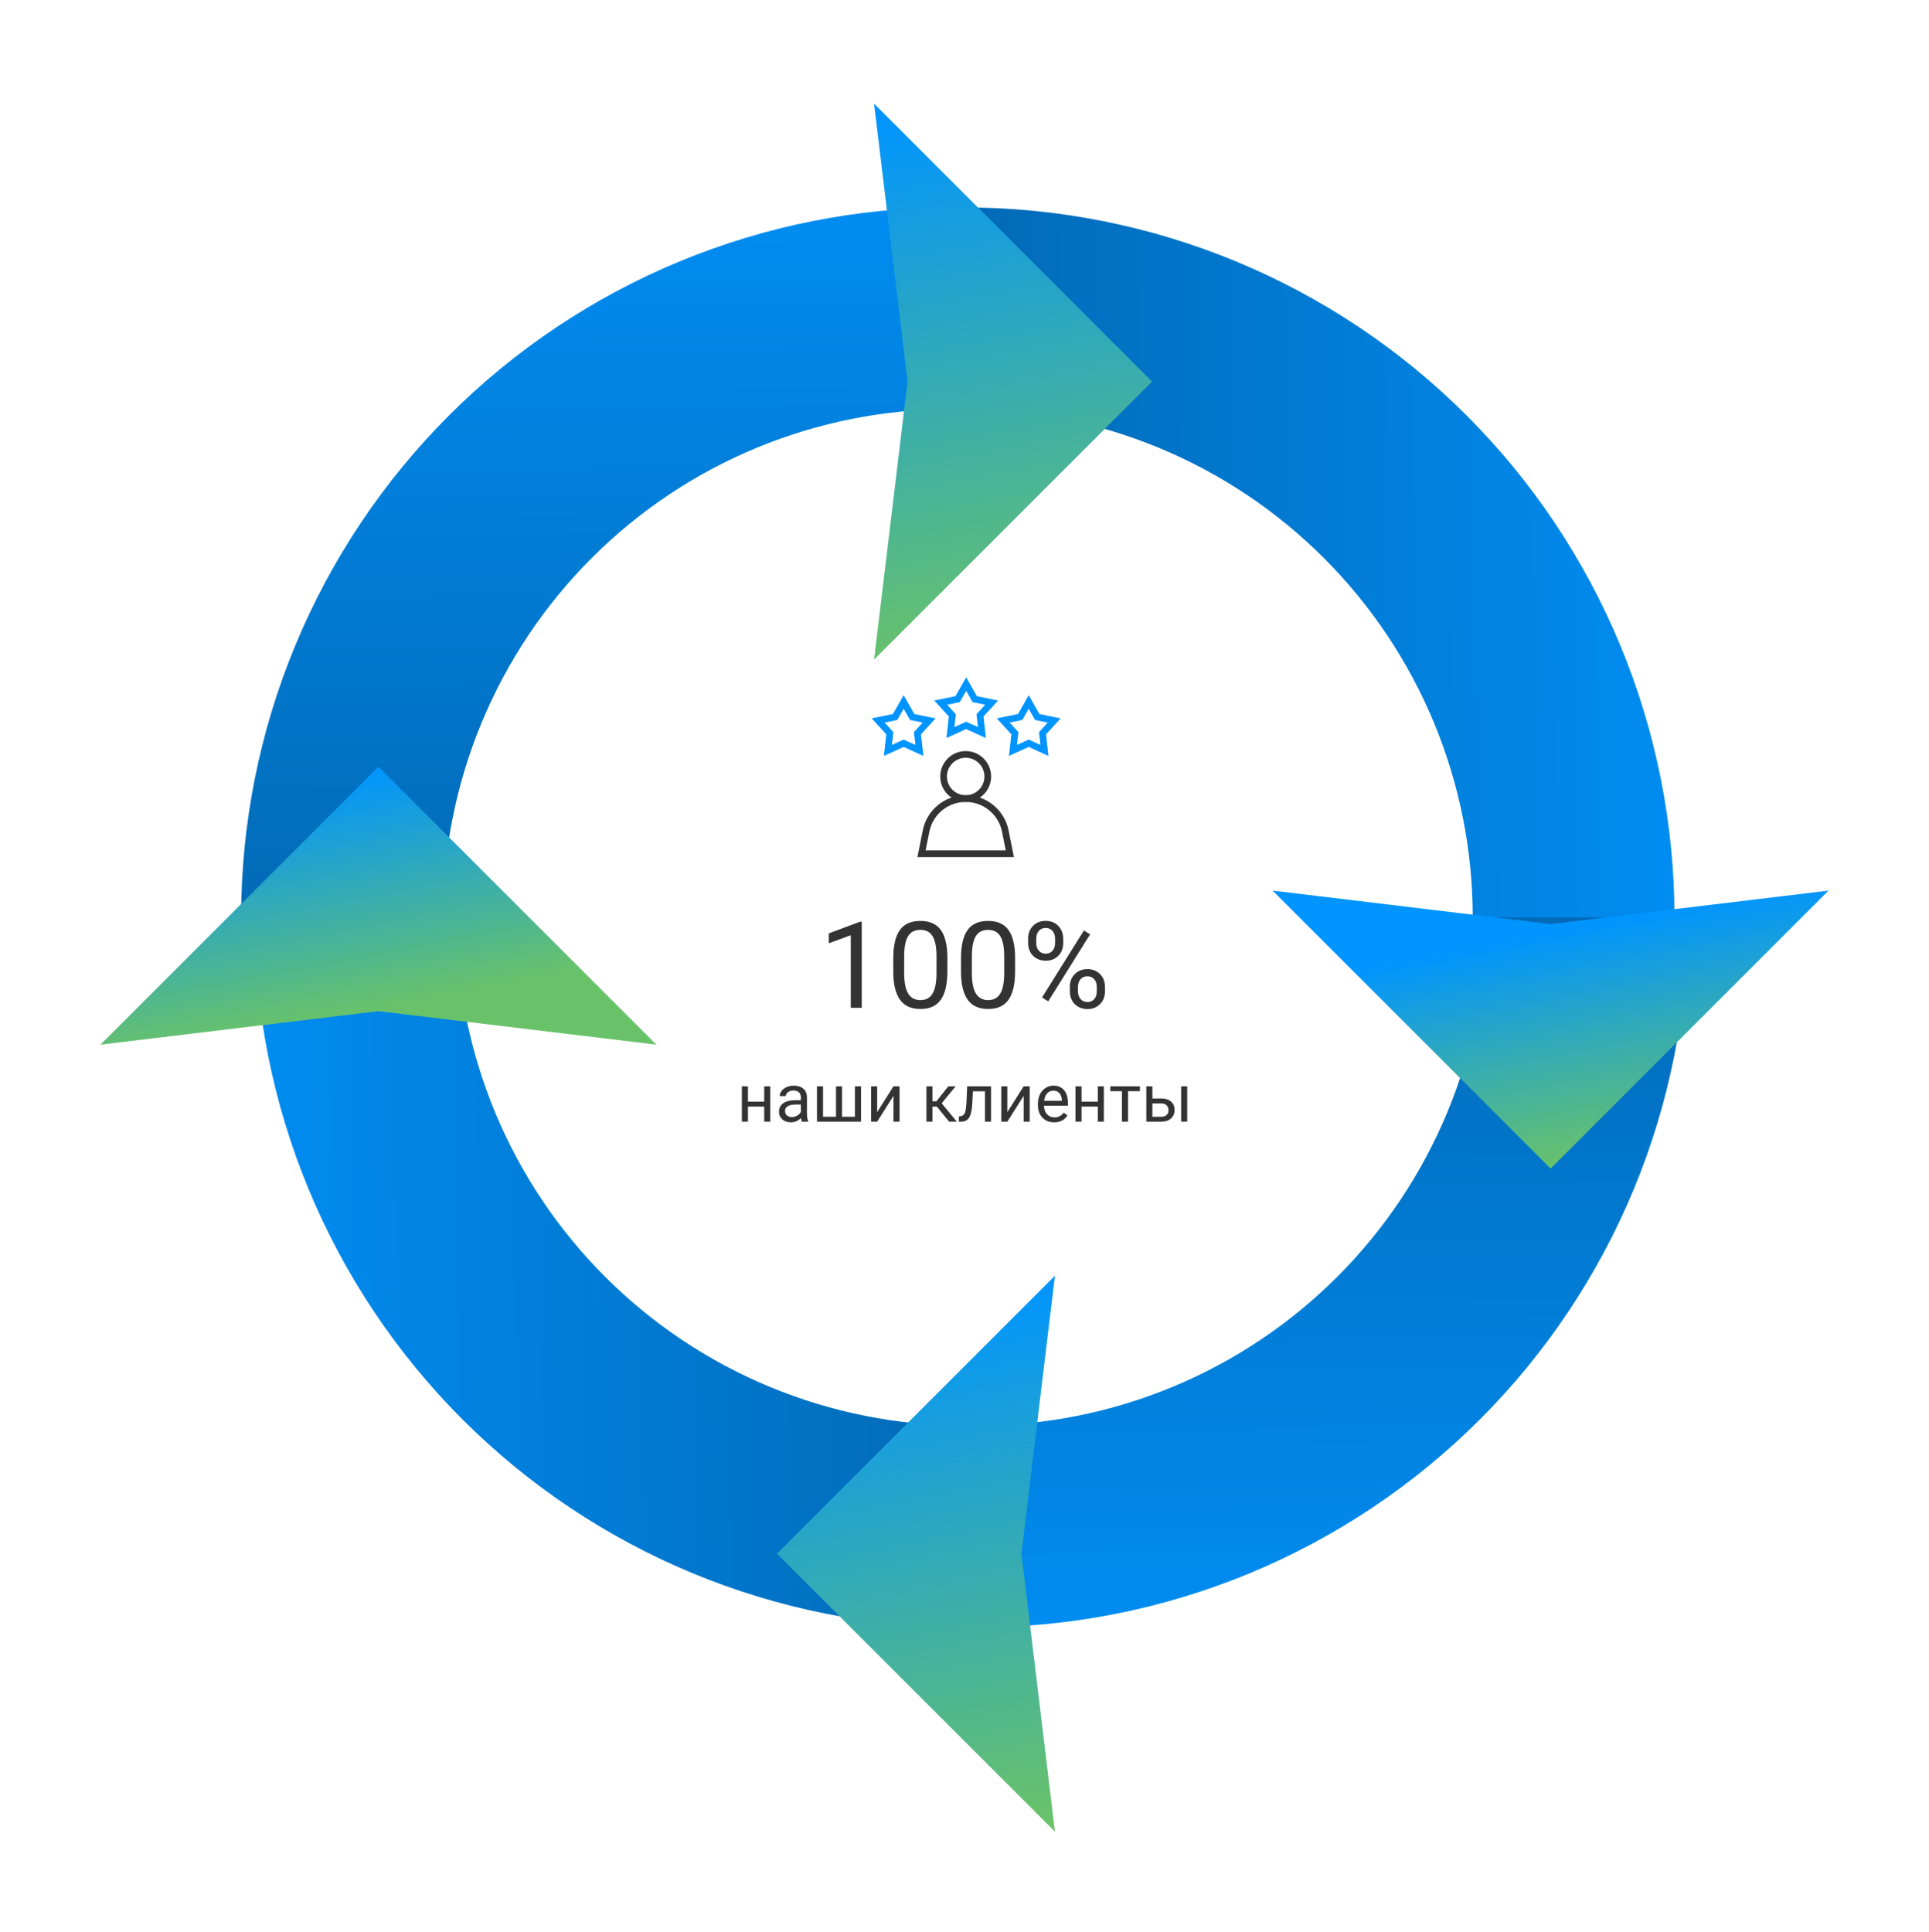 <svg class="svg--simplePageBlockItemSvg svg--clients_communications_item_1" width="576" height="577" viewBox="0 0 576 577" fill="none" xmlns="http://www.w3.org/2000/svg">
<ellipse cx="288.352" cy="231.874" rx="6.593" ry="6.593" stroke="#333333" stroke-width="2"/>
<path d="M276.524 248.163C277.651 242.525 282.602 238.466 288.352 238.466V238.466C294.102 238.466 299.053 242.525 300.18 248.163L301.537 254.948H275.167L276.524 248.163Z" stroke="#333333" stroke-width="2"/>
<path d="M269.833 209.614L272.382 214.106L277.442 215.142L273.957 218.954L274.536 224.086L269.833 221.95L265.131 224.086L265.709 218.954L262.225 215.142L267.285 214.106L269.833 209.614Z" stroke="#0094FF" stroke-width="2"/>
<path d="M307.167 209.614L309.715 214.106L314.775 215.142L311.291 218.954L311.869 224.086L307.167 221.95L302.464 224.086L303.043 218.954L299.558 215.142L304.618 214.106L307.167 209.614Z" stroke="#0094FF" stroke-width="2"/>
<path d="M288.5 204.281L291.049 208.773L296.108 209.809L292.624 213.621L293.202 218.753L288.5 216.617L283.798 218.753L284.376 213.621L280.892 209.809L285.951 208.773L288.5 204.281Z" stroke="#0094FF" stroke-width="2"/>
<path d="M257.314 300.948H254.045V279.274L247.488 281.682V278.729L256.805 275.231H257.314V300.948ZM282.891 290.032C282.891 293.84 282.24 296.67 280.939 298.522C279.639 300.374 277.605 301.299 274.84 301.299C272.109 301.299 270.088 300.397 268.775 298.592C267.463 296.776 266.783 294.069 266.736 290.471V286.129C266.736 282.368 267.387 279.573 268.688 277.745C269.988 275.917 272.027 275.002 274.805 275.002C277.559 275.002 279.586 275.887 280.887 277.657C282.188 279.415 282.855 282.133 282.891 285.813V290.032ZM279.639 285.584C279.639 282.831 279.252 280.827 278.479 279.573C277.705 278.307 276.48 277.674 274.805 277.674C273.141 277.674 271.928 278.301 271.166 279.555C270.404 280.809 270.012 282.737 269.988 285.338V290.542C269.988 293.307 270.387 295.352 271.184 296.676C271.992 297.989 273.211 298.645 274.84 298.645C276.445 298.645 277.635 298.024 278.408 296.782C279.193 295.54 279.604 293.583 279.639 290.911V285.584ZM303.105 290.032C303.105 293.84 302.455 296.67 301.154 298.522C299.854 300.374 297.82 301.299 295.055 301.299C292.324 301.299 290.303 300.397 288.99 298.592C287.678 296.776 286.998 294.069 286.951 290.471V286.129C286.951 282.368 287.602 279.573 288.902 277.745C290.203 275.917 292.242 275.002 295.02 275.002C297.773 275.002 299.801 275.887 301.102 277.657C302.402 279.415 303.07 282.133 303.105 285.813V290.032ZM299.854 285.584C299.854 282.831 299.467 280.827 298.693 279.573C297.92 278.307 296.695 277.674 295.02 277.674C293.355 277.674 292.143 278.301 291.381 279.555C290.619 280.809 290.227 282.737 290.203 285.338V290.542C290.203 293.307 290.602 295.352 291.398 296.676C292.207 297.989 293.426 298.645 295.055 298.645C296.66 298.645 297.85 298.024 298.623 296.782C299.408 295.54 299.818 293.583 299.854 290.911V285.584ZM306.99 280.276C306.99 278.741 307.477 277.475 308.449 276.479C309.434 275.483 310.693 274.985 312.229 274.985C313.787 274.985 315.047 275.489 316.008 276.497C316.98 277.493 317.467 278.788 317.467 280.381V281.629C317.467 283.176 316.975 284.442 315.99 285.426C315.018 286.399 313.775 286.885 312.264 286.885C310.74 286.885 309.48 286.399 308.484 285.426C307.488 284.442 306.99 283.135 306.99 281.506V280.276ZM309.416 281.629C309.416 282.543 309.674 283.299 310.189 283.897C310.705 284.483 311.396 284.776 312.264 284.776C313.096 284.776 313.764 284.489 314.268 283.915C314.783 283.34 315.041 282.555 315.041 281.559V280.276C315.041 279.362 314.789 278.606 314.285 278.008C313.781 277.411 313.096 277.112 312.229 277.112C311.361 277.112 310.676 277.411 310.172 278.008C309.668 278.606 309.416 279.385 309.416 280.346V281.629ZM319.453 294.672C319.453 293.137 319.939 291.877 320.912 290.893C321.896 289.897 323.156 289.399 324.691 289.399C326.227 289.399 327.486 289.891 328.471 290.875C329.455 291.86 329.947 293.167 329.947 294.795V296.043C329.947 297.579 329.455 298.844 328.471 299.84C327.498 300.825 326.25 301.317 324.727 301.317C323.203 301.317 321.943 300.831 320.947 299.858C319.951 298.874 319.453 297.567 319.453 295.938V294.672ZM321.879 296.043C321.879 296.969 322.137 297.731 322.652 298.329C323.168 298.915 323.859 299.208 324.727 299.208C325.57 299.208 326.244 298.92 326.748 298.346C327.252 297.76 327.504 296.969 327.504 295.973V294.672C327.504 293.747 327.246 292.991 326.73 292.405C326.227 291.819 325.547 291.526 324.691 291.526C323.859 291.526 323.18 291.819 322.652 292.405C322.137 292.979 321.879 293.758 321.879 294.743V296.043ZM313.002 299.014L311.156 297.854L323.654 277.85L325.5 279.01L313.002 299.014Z" fill="#333333"/>
<path d="M230 334.948H228.193V330.436H223.34V334.948H221.523V324.381H223.34V328.961H228.193V324.381H230V334.948ZM239.434 334.948C239.329 334.739 239.245 334.368 239.18 333.834C238.34 334.707 237.337 335.143 236.172 335.143C235.13 335.143 234.274 334.85 233.604 334.264C232.939 333.672 232.607 332.923 232.607 332.018C232.607 330.918 233.024 330.065 233.857 329.459C234.697 328.847 235.876 328.542 237.393 328.542H239.15V327.711C239.15 327.08 238.962 326.579 238.584 326.208C238.206 325.83 237.65 325.641 236.914 325.641C236.27 325.641 235.729 325.804 235.293 326.129C234.857 326.455 234.639 326.849 234.639 327.311H232.822C232.822 326.784 233.008 326.276 233.379 325.788C233.757 325.293 234.264 324.902 234.902 324.616C235.547 324.329 236.253 324.186 237.021 324.186C238.239 324.186 239.193 324.492 239.883 325.104C240.573 325.709 240.931 326.546 240.957 327.614V332.477C240.957 333.447 241.081 334.219 241.328 334.792V334.948H239.434ZM236.436 333.571C237.002 333.571 237.539 333.424 238.047 333.131C238.555 332.838 238.923 332.458 239.15 331.989V329.821H237.734C235.521 329.821 234.414 330.469 234.414 331.764C234.414 332.331 234.603 332.773 234.98 333.092C235.358 333.411 235.843 333.571 236.436 333.571ZM245.762 324.381V333.473H249.629V324.381H251.436V333.473H255.293V324.381H257.109V334.948H243.945V324.381H245.762ZM266.797 324.381H268.604V334.948H266.797V327.243L261.924 334.948H260.117V324.381H261.924V332.096L266.797 324.381ZM279.756 330.446H278.438V334.948H276.621V324.381H278.438V328.854H279.619L283.174 324.381H285.361L281.182 329.459L285.713 334.948H283.418L279.756 330.446ZM295.928 324.381V334.948H294.111V325.875H290.518L290.303 329.831C290.186 331.647 289.88 332.946 289.385 333.727C288.896 334.508 288.118 334.915 287.051 334.948H286.328V333.356L286.846 333.317C287.432 333.252 287.852 332.913 288.105 332.301C288.359 331.689 288.522 330.556 288.594 328.903L288.789 324.381H295.928ZM305.664 324.381H307.471V334.948H305.664V327.243L300.791 334.948H298.984V324.381H300.791V332.096L305.664 324.381ZM314.756 335.143C313.324 335.143 312.158 334.674 311.26 333.737C310.361 332.793 309.912 331.533 309.912 329.958V329.625C309.912 328.577 310.111 327.643 310.508 326.823C310.911 325.996 311.471 325.351 312.188 324.889C312.91 324.42 313.691 324.186 314.531 324.186C315.905 324.186 316.973 324.639 317.734 325.543C318.496 326.448 318.877 327.744 318.877 329.43V330.182H311.719C311.745 331.224 312.048 332.067 312.627 332.711C313.213 333.349 313.955 333.668 314.854 333.668C315.492 333.668 316.032 333.538 316.475 333.278C316.917 333.017 317.305 332.672 317.637 332.243L318.74 333.102C317.855 334.463 316.527 335.143 314.756 335.143ZM314.531 325.67C313.802 325.67 313.19 325.937 312.695 326.471C312.201 326.999 311.895 327.741 311.777 328.698H317.07V328.561C317.018 327.643 316.771 326.933 316.328 326.432C315.885 325.924 315.286 325.67 314.531 325.67ZM329.609 334.948H327.803V330.436H322.949V334.948H321.133V324.381H322.949V328.961H327.803V324.381H329.609V334.948ZM340.371 325.846H336.826V334.948H335.02V325.846H331.543V324.381H340.371V325.846ZM344.102 328.024H346.846C348.044 328.037 348.991 328.349 349.688 328.961C350.384 329.573 350.732 330.403 350.732 331.452C350.732 332.506 350.374 333.353 349.658 333.991C348.942 334.629 347.979 334.948 346.768 334.948H342.295V324.381H344.102V328.024ZM354.502 334.948H352.686V324.381H354.502V334.948ZM344.102 329.499V333.473H346.787C347.464 333.473 347.988 333.301 348.359 332.956C348.73 332.604 348.916 332.125 348.916 331.52C348.916 330.934 348.734 330.456 348.369 330.084C348.011 329.707 347.507 329.512 346.855 329.499H344.102Z" fill="#333333"/>
<path d="M500 273.948C500 246.108 494.516 218.54 483.862 192.819C473.208 167.098 457.593 143.727 437.907 124.041C418.221 104.355 394.85 88.739 369.129 78.085C343.408 67.431 315.84 61.948 288 61.948L288 122.186C307.93 122.186 327.664 126.111 346.077 133.738C364.49 141.365 381.22 152.543 395.312 166.636C409.404 180.728 420.583 197.458 428.21 215.871C435.837 234.284 439.762 254.018 439.762 273.948H500Z" fill="url(#paint0_linear_899_21224)"/>
<path d="M284 61.948C256.16 61.948 228.592 67.431 202.871 78.085C177.15 88.739 153.779 104.355 134.093 124.041C114.407 143.727 98.792 167.098 88.138 192.819C77.484 218.54 72 246.108 72 273.948L132.229 273.948C132.229 254.017 136.155 234.281 143.782 215.868C151.409 197.454 162.589 180.723 176.682 166.63C190.775 152.536 207.506 141.357 225.92 133.73C244.334 126.103 264.069 122.177 284 122.177L284 61.948Z" fill="url(#paint1_linear_899_21224)"/>
<path d="M76 273.948C76 301.788 81.484 329.356 92.138 355.077C102.792 380.798 118.407 404.168 138.093 423.854C157.779 443.54 181.15 459.156 206.871 469.81C232.592 480.464 260.16 485.948 288 485.948L288 425.719C268.069 425.719 248.334 421.793 229.92 414.166C211.506 406.538 194.775 395.359 180.682 381.266C166.589 367.173 155.409 350.442 147.782 332.028C140.155 313.614 136.229 293.879 136.229 273.948L76 273.948Z" fill="url(#paint2_linear_899_21224)"/>
<path d="M292 485.948C319.84 485.948 347.408 480.464 373.129 469.81C398.85 459.156 422.221 443.54 441.907 423.854C461.593 404.168 477.208 380.798 487.862 355.077C498.516 329.356 504 301.788 504 273.948L443.771 273.948C443.771 293.879 439.845 313.614 432.218 332.028C424.591 350.442 413.411 367.173 399.318 381.266C385.225 395.359 368.494 406.538 350.08 414.166C331.666 421.793 311.931 425.719 292 425.719L292 485.948Z" fill="url(#paint3_linear_899_21224)"/>
<g filter="url(#filter0_d_899_21224)">
<path d="M232 448.948L315 365.948L305 448.948L315 531.948L232 448.948Z" fill="url(#paint4_linear_899_21224)"/>
</g>
<g filter="url(#filter1_d_899_21224)">
<path d="M463 333.948L380 250.948L463 260.948L546 250.948L463 333.948Z" fill="url(#paint5_linear_899_21224)"/>
</g>
<g filter="url(#filter2_d_899_21224)">
<path d="M344 98.948L261 181.948L271 98.948L261 15.948L344 98.948Z" fill="url(#paint6_linear_899_21224)"/>
</g>
<g filter="url(#filter3_d_899_21224)">
<path d="M113 213.948L196 296.948L113 286.948L30 296.948L113 213.948Z" fill="url(#paint7_linear_899_21224)"/>
</g>
<defs>
<filter id="filter0_d_899_21224" x="202" y="350.948" width="143" height="226" filterUnits="userSpaceOnUse" color-interpolation-filters="sRGB">
<feFlood flood-opacity="0" result="BackgroundImageFix"/>
<feColorMatrix in="SourceAlpha" type="matrix" values="0 0 0 0 0 0 0 0 0 0 0 0 0 0 0 0 0 0 127 0" result="hardAlpha"/>
<feOffset dy="15"/>
<feGaussianBlur stdDeviation="15"/>
<feColorMatrix type="matrix" values="0 0 0 0 0 0 0 0 0 0 0 0 0 0 0 0 0 0 0.25 0"/>
<feBlend mode="normal" in2="BackgroundImageFix" result="effect1_dropShadow_899_21224"/>
<feBlend mode="normal" in="SourceGraphic" in2="effect1_dropShadow_899_21224" result="shape"/>
</filter>
<filter id="filter1_d_899_21224" x="350" y="235.948" width="226" height="143" filterUnits="userSpaceOnUse" color-interpolation-filters="sRGB">
<feFlood flood-opacity="0" result="BackgroundImageFix"/>
<feColorMatrix in="SourceAlpha" type="matrix" values="0 0 0 0 0 0 0 0 0 0 0 0 0 0 0 0 0 0 127 0" result="hardAlpha"/>
<feOffset dy="15"/>
<feGaussianBlur stdDeviation="15"/>
<feColorMatrix type="matrix" values="0 0 0 0 0 0 0 0 0 0 0 0 0 0 0 0 0 0 0.25 0"/>
<feBlend mode="normal" in2="BackgroundImageFix" result="effect1_dropShadow_899_21224"/>
<feBlend mode="normal" in="SourceGraphic" in2="effect1_dropShadow_899_21224" result="shape"/>
</filter>
<filter id="filter2_d_899_21224" x="231" y="0.948" width="143" height="226" filterUnits="userSpaceOnUse" color-interpolation-filters="sRGB">
<feFlood flood-opacity="0" result="BackgroundImageFix"/>
<feColorMatrix in="SourceAlpha" type="matrix" values="0 0 0 0 0 0 0 0 0 0 0 0 0 0 0 0 0 0 127 0" result="hardAlpha"/>
<feOffset dy="15"/>
<feGaussianBlur stdDeviation="15"/>
<feColorMatrix type="matrix" values="0 0 0 0 0 0 0 0 0 0 0 0 0 0 0 0 0 0 0.25 0"/>
<feBlend mode="normal" in2="BackgroundImageFix" result="effect1_dropShadow_899_21224"/>
<feBlend mode="normal" in="SourceGraphic" in2="effect1_dropShadow_899_21224" result="shape"/>
</filter>
<filter id="filter3_d_899_21224" x="0" y="198.948" width="226" height="143" filterUnits="userSpaceOnUse" color-interpolation-filters="sRGB">
<feFlood flood-opacity="0" result="BackgroundImageFix"/>
<feColorMatrix in="SourceAlpha" type="matrix" values="0 0 0 0 0 0 0 0 0 0 0 0 0 0 0 0 0 0 127 0" result="hardAlpha"/>
<feOffset dy="15"/>
<feGaussianBlur stdDeviation="15"/>
<feColorMatrix type="matrix" values="0 0 0 0 0 0 0 0 0 0 0 0 0 0 0 0 0 0 0.25 0"/>
<feBlend mode="normal" in2="BackgroundImageFix" result="effect1_dropShadow_899_21224"/>
<feBlend mode="normal" in="SourceGraphic" in2="effect1_dropShadow_899_21224" result="shape"/>
</filter>
<linearGradient id="paint0_linear_899_21224" x1="288.052" y1="175.448" x2="548.052" y2="171.948" gradientUnits="userSpaceOnUse">
<stop stop-color="#026AB6"/>
<stop offset="1" stop-color="#0094FF"/>
</linearGradient>
<linearGradient id="paint1_linear_899_21224" x1="185.5" y1="273.896" x2="182" y2="13.896" gradientUnits="userSpaceOnUse">
<stop stop-color="#026AB6"/>
<stop offset="1" stop-color="#0094FF"/>
</linearGradient>
<linearGradient id="paint2_linear_899_21224" x1="287.948" y1="372.448" x2="27.948" y2="375.948" gradientUnits="userSpaceOnUse">
<stop stop-color="#026AB6"/>
<stop offset="1" stop-color="#0094FF"/>
</linearGradient>
<linearGradient id="paint3_linear_899_21224" x1="390.5" y1="274" x2="394" y2="534" gradientUnits="userSpaceOnUse">
<stop stop-color="#026AB6"/>
<stop offset="1" stop-color="#0094FF"/>
</linearGradient>
<linearGradient id="paint4_linear_899_21224" x1="292" y1="370.5" x2="323.236" y2="526.028" gradientUnits="userSpaceOnUse">
<stop stop-color="#0094FF"/>
<stop offset="1" stop-color="#69C26A"/>
</linearGradient>
<linearGradient id="paint5_linear_899_21224" x1="463" y1="263" x2="476.096" y2="331.496" gradientUnits="userSpaceOnUse">
<stop stop-color="#0094FF"/>
<stop offset="1" stop-color="#69C26A"/>
</linearGradient>
<linearGradient id="paint6_linear_899_21224" x1="280" y1="16" x2="310.137" y2="176.238" gradientUnits="userSpaceOnUse">
<stop stop-color="#0094FF"/>
<stop offset="1" stop-color="#69C26A"/>
</linearGradient>
<linearGradient id="paint7_linear_899_21224" x1="113" y1="214" x2="126.373" y2="283.943" gradientUnits="userSpaceOnUse">
<stop stop-color="#0094FF"/>
<stop offset="1" stop-color="#69C26A"/>
</linearGradient>
</defs>
</svg>
